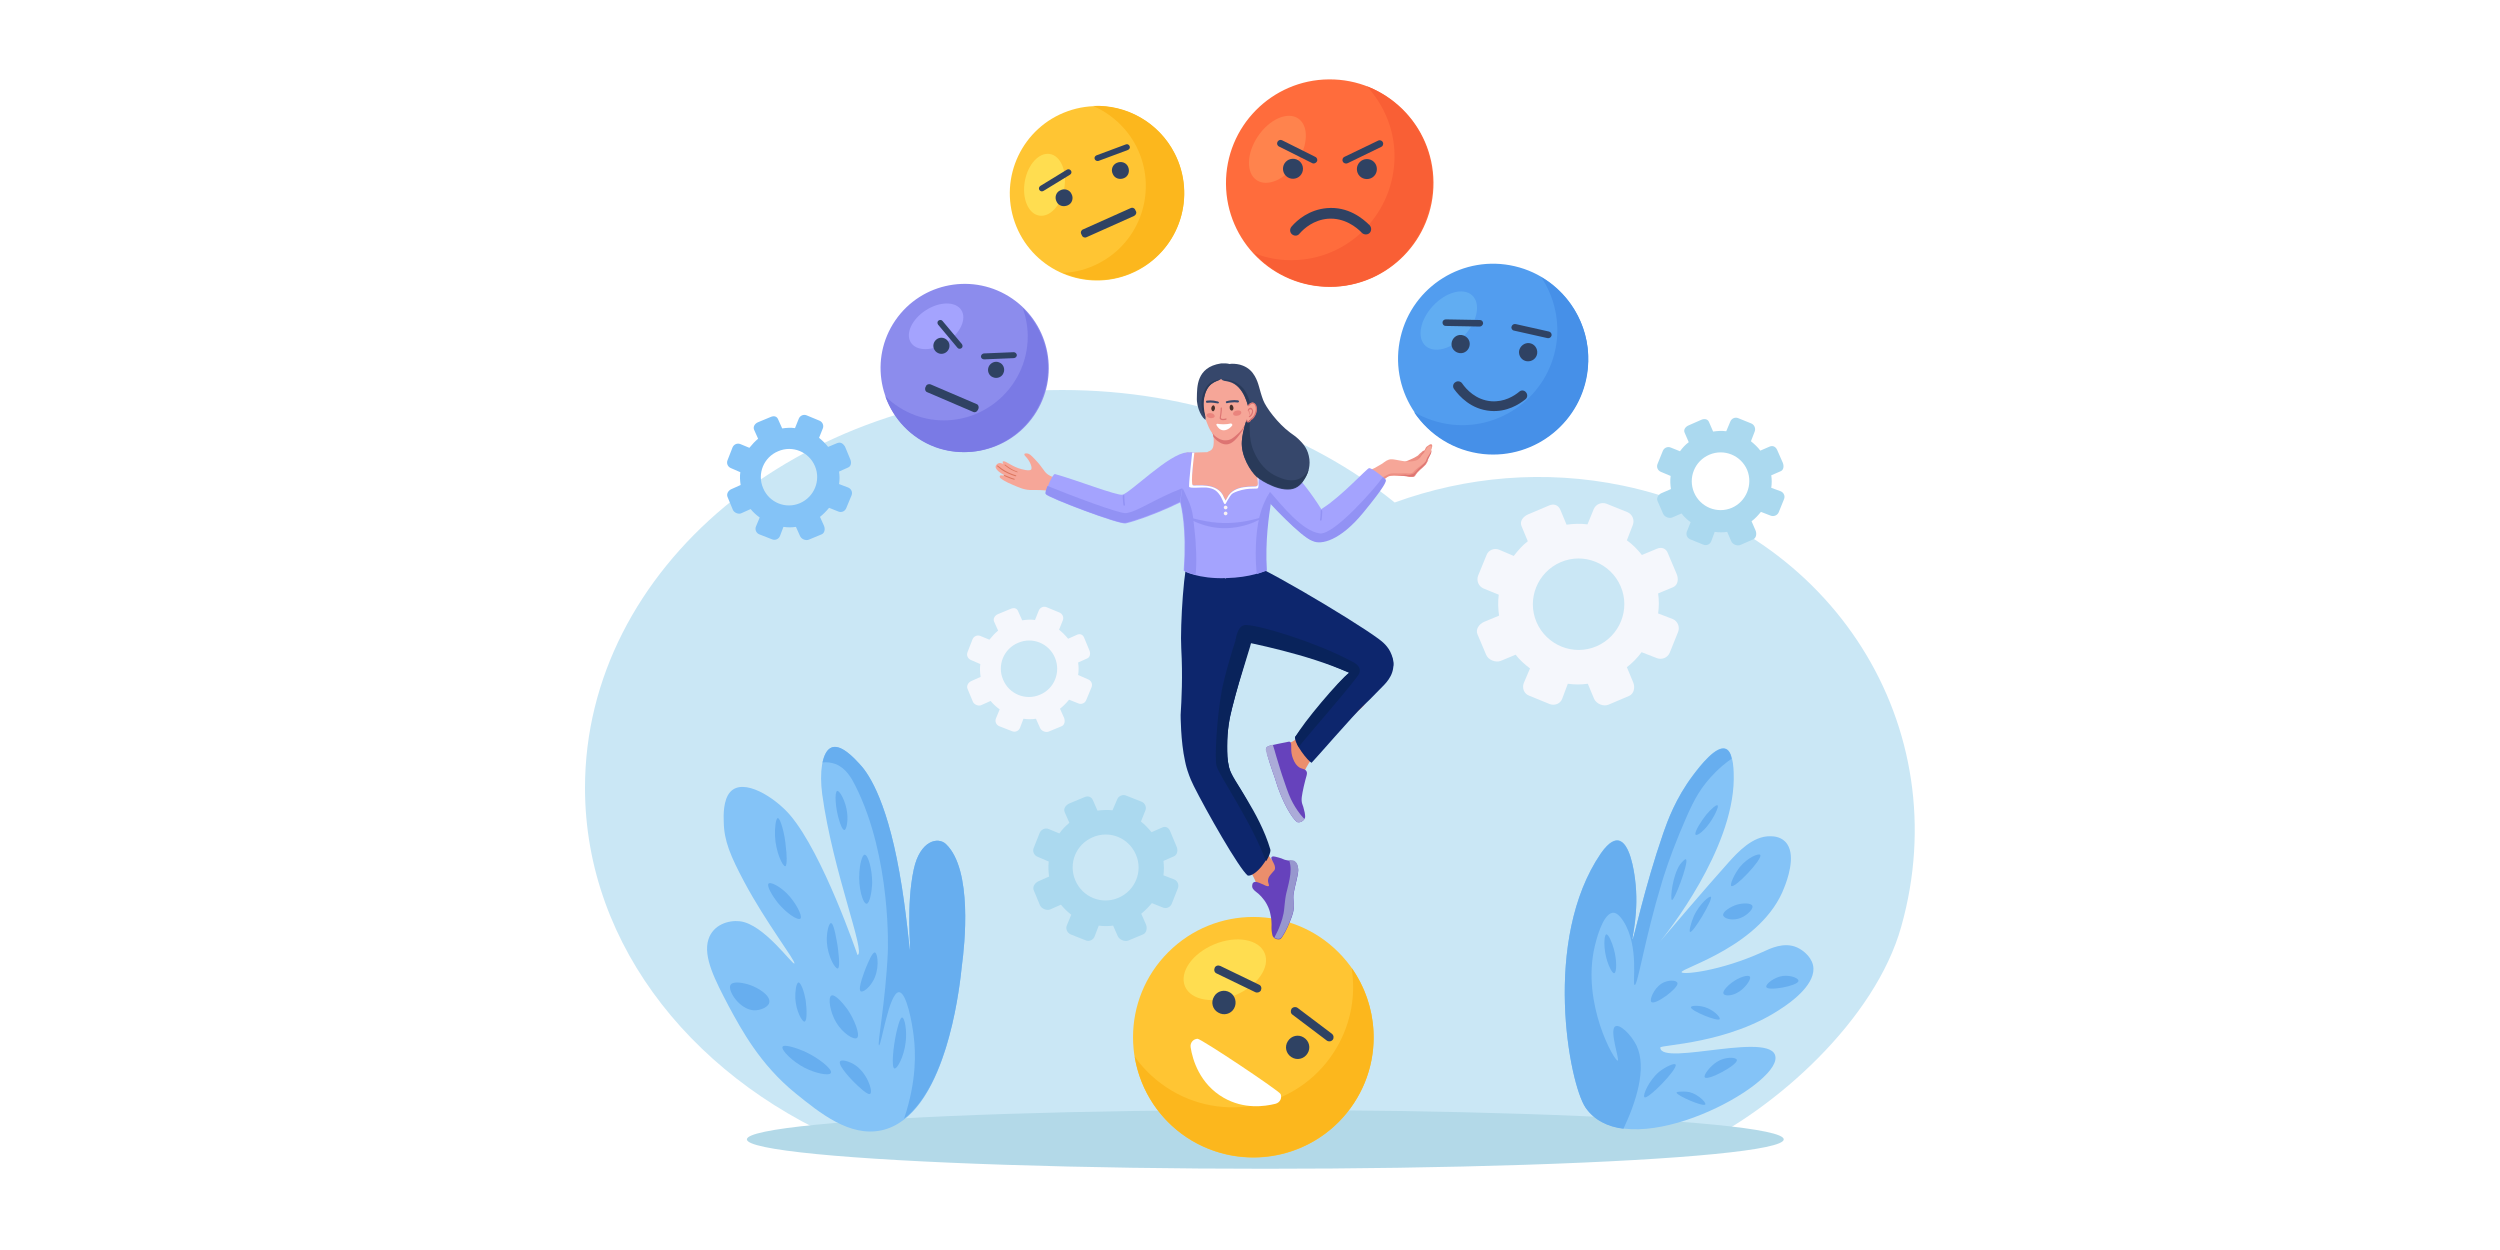 <?xml version="1.0" encoding="utf-8"?>
<!-- Generator: Adobe Illustrator 27.1.0, SVG Export Plug-In . SVG Version: 6.00 Build 0)  -->
<svg version="1.1" id="Ñëîé_1" xmlns="http://www.w3.org/2000/svg" xmlns:xlink="http://www.w3.org/1999/xlink" x="0px" y="0px"
	 viewBox="0 0 800 400" style="enable-background:new 0 0 800 400;" xml:space="preserve">
<style type="text/css">
	.st0{fill:#FFFFFF;}
	.st1{fill:#CAE7F5;}
	.st2{fill:#B3D9E8;}
	.st3{fill:#FFC533;}
	.st4{fill:#FCB71D;}
	.st5{fill:#FFDD50;}
	.st6{fill:#2F4263;}
	.st7{fill:#529DEF;}
	.st8{fill:#4690E8;}
	.st9{fill:#61ADF2;}
	.st10{fill:#FF6C3C;}
	.st11{fill:#F95F35;}
	.st12{fill:#FF834D;}
	.st13{fill:#8C8CED;}
	.st14{fill:#7A7AE5;}
	.st15{fill:#A4A3FE;}
	.st16{fill:#F5F7FC;}
	.st17{fill:#ABD9EF;}
	.st18{fill:#84C3F7;}
	.st19{fill:#A9D9ED;}
	.st20{fill:#67AEEF;}
	.st21{fill:#F6A698;}
	.st22{fill:#DB765E;}
	.st23{fill:#9292F4;}
	.st24{fill:#EB8E6C;}
	.st25{fill:#0D266D;}
	.st26{fill:#6642BC;}
	.st27{fill:#9797CE;}
	.st28{fill:#09235B;}
	.st29{fill:#ABABD8;}
	.st30{fill:#ED8F83;}
	.st31{fill:#DD7472;}
	.st32{fill:#6197D1;}
	.st33{fill:#364353;}
	.st34{fill:#36476B;}
	.st35{fill:#293A59;}
	.st36{fill:#C36252;}
	.st37{fill:#E5837C;}
	.st38{fill:#F9F2F2;}
	.st39{fill:#49302A;}
	.st40{fill:#EA847D;}
</style>
<rect class="st0" width="800" height="400"/>
<g>
	<path class="st1" d="M519.3,155.4c-25-5.2-50.2-2.9-73,5.4c-27.5-22.3-65-36-106.4-36c-84.3,0-152.7,57-152.7,127.3
		c0,51.1,36.1,95.1,88.1,115.4h129.1c1-0.4,2-0.8,2.9-1.2c0.5,0.4,1.1,0.8,1.7,1.2l132.8-0.2c26.3-12.2,58.3-41,66.6-70.8
		C626.4,232.6,586.5,169.4,519.3,155.4z"/>
	<ellipse class="st2" cx="404.9" cy="364.6" rx="165.9" ry="9.4"/>
	<g>
		
			<ellipse transform="matrix(0.707 -0.707 0.707 0.707 -117.166 380.847)" class="st3" cx="401.1" cy="331.9" rx="38.5" ry="38.5"/>
		<path class="st4" d="M434.3,351.3c7.9-13.4,6.6-29.7-1.8-41.6c1.4,8.5-0.1,17.6-4.8,25.6c-10.7,18.3-34.3,24.5-52.6,13.8
			c-4.9-2.9-8.9-6.6-12-11c1.8,10.9,8.2,21,18.5,27C400.1,375.8,423.6,369.6,434.3,351.3z"/>
		
			<ellipse transform="matrix(0.924 -0.384 0.384 0.924 -89.091 173.881)" class="st5" cx="391.6" cy="310.4" rx="13.8" ry="8.8"/>
		<g>
			<g>
				<path class="st0" d="M409.8,350.1L409.8,350.1c0.5,1.3-0.2,2.7-1.6,3.1c-3.6,0.9-10.1,1.8-16.6-1.9c-7.7-4.4-10-12.2-10.6-16.2
					c-0.2-1.4,0.8-2.6,2.2-2.7l0,0C384.4,332.4,409.4,349.1,409.8,350.1z"/>
			</g>
			<path class="st6" d="M394.9,322.7c-1,1.8-3.3,2.4-5.1,1.3c-1.8-1-2.4-3.3-1.3-5.1c1-1.8,3.3-2.4,5.1-1.3
				C395.3,318.6,395.9,320.9,394.9,322.7z"/>
			<g>
				<path class="st6" d="M401.7,317.5l-12.4-6c-0.7-0.3-0.9-1.1-0.6-1.8l0,0c0.3-0.7,1.1-0.9,1.8-0.6l12.4,6
					c0.7,0.3,0.9,1.1,0.6,1.8l0,0C403.2,317.5,402.4,317.8,401.7,317.5z"/>
			</g>
			<path class="st6" d="M412.1,333.2c-1.1,1.7-0.6,4,1.2,5.1c1.7,1.1,4,0.6,5.1-1.2c1.1-1.7,0.6-4-1.2-5.1
				C415.5,330.9,413.2,331.4,412.1,333.2z"/>
			<g>
				<path class="st6" d="M413.6,324.7l11,8.3c0.6,0.4,1.4,0.3,1.9-0.3l0,0c0.4-0.6,0.3-1.4-0.3-1.9l-11-8.3
					c-0.6-0.4-1.4-0.3-1.9,0.3l0,0C412.9,323.5,413,324.3,413.6,324.7z"/>
			</g>
		</g>
	</g>
	<g>
		
			<ellipse transform="matrix(0.228 -0.974 0.974 0.228 256.84 553.96)" class="st7" cx="477.8" cy="115" rx="30.4" ry="30.4"/>
		<path class="st8" d="M508.1,118.1c1.3-12.3-5-23.6-14.9-29.4c3.8,5.7,5.7,12.7,5,20c-1.7,16.7-16.7,28.9-33.4,27.2
			c-4.5-0.5-8.6-1.9-12.3-4c4.9,7.3,12.8,12.4,22.2,13.4C491.4,147,506.4,134.8,508.1,118.1z"/>
		
			<ellipse transform="matrix(0.681 -0.732 0.732 0.681 72.587 372.141)" class="st9" cx="463.8" cy="102.7" rx="11" ry="6.9"/>
		<g>
			<path class="st6" d="M470.3,110.4c-0.2,1.6-1.6,2.8-3.2,2.6c-1.6-0.2-2.8-1.6-2.6-3.2c0.2-1.6,1.6-2.8,3.2-2.6
				C469.3,107.4,470.5,108.8,470.3,110.4z"/>
			<g>
				<path class="st6" d="M473.5,104.5l-10.9-0.2c-0.6,0-1-0.5-1-1.1l0,0c0-0.6,0.5-1,1.1-1l10.9,0.2c0.6,0,1,0.5,1,1.1l0,0
					C474.5,104,474.1,104.5,473.5,104.5z"/>
			</g>
			<path class="st6" d="M486.1,112.3c-0.2,1.6,0.9,3.1,2.5,3.3c1.6,0.2,3.1-0.9,3.3-2.5c0.2-1.6-0.9-3.1-2.5-3.3
				C487.9,109.6,486.4,110.7,486.1,112.3z"/>
			<g>
				<path class="st6" d="M484.5,105.8l10.7,2.4c0.6,0.1,1.1-0.2,1.3-0.8l0,0c0.1-0.6-0.2-1.1-0.8-1.3l-10.7-2.4
					c-0.6-0.1-1.1,0.2-1.3,0.8l0,0C483.5,105.1,483.9,105.7,484.5,105.8z"/>
			</g>
		</g>
		<g>
			<path class="st6" d="M488.2,125.4L488.2,125.4c0.7,0.7,0.7,1.8-0.1,2.4c-2,1.6-5.9,4.1-11.1,3.7c-6.3-0.5-10-4.7-11.7-7
				c-0.6-0.8-0.3-1.9,0.6-2.3l0,0c0.7-0.4,1.6-0.1,2,0.5c1.3,1.9,4.4,5.3,9.3,5.7c4.2,0.3,7.3-1.7,8.9-3
				C486.7,124.8,487.6,124.8,488.2,125.4z"/>
		</g>
	</g>
	<g>
		
			<ellipse transform="matrix(1 -8.144809e-03 8.144809e-03 1 -0.464 3.468)" class="st10" cx="425.5" cy="58.6" rx="33.2" ry="33.2"/>
		<path class="st11" d="M458.4,56.6c-0.7-13.5-9.4-24.4-21-29c5,5.5,8.3,12.5,8.8,20.5c1,18.4-13,34.1-31.1,35.1
			c-4.9,0.3-9.5-0.5-13.8-2.2c6.4,7,15.8,11.2,26,10.7C445.5,90.7,459.4,75,458.4,56.6z"/>
		
			<ellipse transform="matrix(0.559 -0.829 0.829 0.559 140.569 360.04)" class="st12" cx="408.9" cy="47.8" rx="11.9" ry="7.5"/>
		<g>
			<path class="st6" d="M413.6,75.1L413.6,75.1c-0.9-0.6-1-1.8-0.3-2.6c1.8-2.1,5.6-5.4,11.3-5.9c6.8-0.6,11.5,3.3,13.7,5.5
				c0.7,0.8,0.6,2-0.2,2.6l0,0c-0.7,0.5-1.7,0.4-2.3-0.2c-1.7-1.8-5.6-4.9-10.9-4.5c-4.5,0.4-7.5,3-9,4.7
				C415.3,75.5,414.4,75.6,413.6,75.1z"/>
		</g>
		
			<ellipse transform="matrix(1 -1.572881e-02 1.572881e-02 1 -0.798 6.514)" class="st6" cx="413.7" cy="54" rx="3.2" ry="3.2"/>
		<path class="st6" d="M434.2,54.1c0,1.8,1.4,3.2,3.2,3.2c1.8,0,3.2-1.4,3.2-3.2c0-1.8-1.4-3.2-3.2-3.2
			C435.6,50.9,434.2,52.4,434.2,54.1z"/>
		<g>
			<path class="st6" d="M419.9,52.2l-10.6-5.3c-0.6-0.3-0.8-1-0.5-1.5l0,0c0.3-0.6,1-0.8,1.5-0.5l10.6,5.3c0.6,0.3,0.8,1,0.5,1.5
				l0,0C421.1,52.2,420.4,52.5,419.9,52.2z"/>
		</g>
		<g>
			<path class="st6" d="M429.7,51.7L429.7,51.7c-0.3-0.6,0-1.3,0.5-1.5L441,45c0.6-0.3,1.3,0,1.5,0.5l0,0c0.3,0.6,0,1.3-0.5,1.5
				l-10.7,5.2C430.7,52.5,430,52.3,429.7,51.7z"/>
		</g>
	</g>
	<g>
		
			<ellipse transform="matrix(0.566 -0.825 0.825 0.566 36.76 305.617)" class="st13" cx="308.6" cy="117.9" rx="26.9" ry="26.9"/>
		<path class="st14" d="M333.7,126.9c3.8-10.3,0.8-21.1-6.4-28.3c2,5.7,2.2,11.9,0,18.1c-5.1,14-20.5,21.3-34.4,16.2
			c-3.7-1.4-6.9-3.4-9.6-6.1c2.6,7.3,8.2,13.4,16,16.3C313.2,148.1,328.6,140.9,333.7,126.9z"/>
		
			<ellipse transform="matrix(0.84 -0.542 0.542 0.84 -8.838 179.076)" class="st15" cx="299.7" cy="104.5" rx="9.6" ry="6.1"/>
		<path class="st6" d="M311.4,131.8l-14.7-6.3c-0.6-0.2-0.8-0.9-0.6-1.5l0.2-0.4c0.2-0.6,0.9-0.8,1.5-0.6l14.7,6.3
			c0.6,0.2,0.8,0.9,0.6,1.5l-0.2,0.4C312.6,131.8,312,132.1,311.4,131.8z"/>
		<g>
			<path class="st6" d="M303.6,111.7c-0.6,1.3-2.1,1.9-3.4,1.3s-1.9-2.1-1.3-3.4c0.6-1.3,2.1-1.9,3.4-1.3
				C303.6,108.9,304.2,110.4,303.6,111.7z"/>
			<path class="st6" d="M316.4,117.3c-0.6,1.3,0,2.9,1.3,3.4c1.3,0.6,2.9,0,3.4-1.3c0.6-1.3,0-2.9-1.3-3.4
				C318.6,115.4,317,116,316.4,117.3z"/>
			<g>
				<path class="st6" d="M306.4,111.3l-6.2-7.4c-0.3-0.4-0.3-1,0.1-1.3l0,0c0.4-0.3,1-0.3,1.3,0.1l6.2,7.4c0.3,0.4,0.3,1-0.1,1.3
					l0,0C307.3,111.7,306.7,111.7,306.4,111.3z"/>
			</g>
			<g>
				<path class="st6" d="M313.9,114.1L313.9,114.1c0-0.5,0.4-0.9,0.9-1l9.6-0.4c0.5,0,0.9,0.4,1,0.9l0,0c0,0.5-0.4,0.9-0.9,1
					l-9.6,0.4C314.4,115,313.9,114.6,313.9,114.1z"/>
			</g>
		</g>
	</g>
	<g>
		
			<ellipse transform="matrix(0.942 -0.335 0.335 0.942 -0.402 121.262)" class="st3" cx="351.1" cy="61.8" rx="27.9" ry="27.9"/>
		<path class="st4" d="M375.9,49.1c-5.1-10-15.5-15.7-26.1-15.2c5.7,2.5,10.7,6.9,13.8,12.9c7,13.7,1.6,30.5-12.1,37.5
			c-3.7,1.9-7.5,2.9-11.4,3c7.4,3.2,16,3.2,23.7-0.8C377.5,79.6,382.9,62.8,375.9,49.1z"/>
		<ellipse transform="matrix(0.175 -0.985 0.985 0.175 217.351 377.945)" class="st5" cx="334.2" cy="59.3" rx="10" ry="6.4"/>
		<g>
			<path class="st6" d="M342.9,62.1c0.7,1.3,0.2,3-1.2,3.6s-3,0.2-3.6-1.2c-0.7-1.3-0.2-3,1.2-3.6C340.6,60.2,342.3,60.7,342.9,62.1
				z"/>
			<g>
				<path class="st6" d="M342.4,55.9l-8.5,5.2c-0.5,0.3-1,0.1-1.3-0.3l0,0c-0.3-0.5-0.1-1,0.3-1.3l8.5-5.2c0.5-0.3,1-0.1,1.3,0.3
					l0,0C343,55,342.9,55.6,342.4,55.9z"/>
			</g>
			<path class="st6" d="M356.1,55.7c0.6,1.4,2.2,1.9,3.6,1.3c1.4-0.6,1.9-2.2,1.3-3.6c-0.6-1.4-2.2-1.9-3.6-1.3
				C356,52.7,355.4,54.3,356.1,55.7z"/>
			<g>
				<path class="st6" d="M351.5,51.5l9.4-3.5c0.5-0.2,0.8-0.7,0.6-1.2l0,0c-0.2-0.5-0.7-0.8-1.2-0.6l-9.4,3.5
					c-0.5,0.2-0.8,0.7-0.6,1.2l0,0C350.5,51.4,351,51.6,351.5,51.5z"/>
			</g>
		</g>
		<path class="st6" d="M362.9,69.1l-15.2,6.8c-0.6,0.3-1.3,0-1.5-0.6l-0.2-0.4c-0.3-0.6,0-1.3,0.6-1.5l15.2-6.8
			c0.6-0.3,1.3,0,1.5,0.6l0.2,0.4C363.8,68.1,363.5,68.8,362.9,69.1z"/>
	</g>
	<path class="st16" d="M530.2,175.6l-4.8,2c-1.3-1.7-3-3.4-4.8-4.7l1.9-4.9c0.6-1.6-0.1-3.4-1.7-4.1l-6.7-2.7
		c-1.6-0.6-3.4,0.1-4.1,1.7l-2,4.9c-2.2-0.3-4.6-0.2-6.7,0.1l-2-4.8c-0.7-1.6-2.2-2-3.7-1.3l-6.6,2.8c-1.6,0.7-2.8,2.2-2.1,3.8
		l2,4.8c-1.7,1.3-3.1,2.9-4.5,4.7l-4.7-2c-1.6-0.6-3.4,0.1-4,1.7l-2.7,6.6c-0.6,1.6,0.1,3.4,1.7,4.1l4.9,2c-0.3,2.2-0.2,4.6,0.1,6.7
		l-4.8,2c-1.6,0.7-2.8,2.4-2.1,4l2.8,6.6c0.7,1.6,3,2.5,4.6,1.9l4.8-2c1.3,1.7,2.9,3.1,4.6,4.4l-2,4.7c-0.6,1.6,0.1,3.4,1.7,4
		l6.6,2.7c1.6,0.6,3.4-0.1,4-1.7l1.8-4.8c2.2,0.3,4.3,0.3,6.4,0l2,4.8c0.7,1.6,3,2.6,4.6,1.9l6.6-2.8c1.6-0.7,2-2.8,1.3-4.4l-2-4.8
		c1.7-1.3,3.4-3,4.7-4.8l4.9,1.9c1.6,0.6,3.4-0.1,4.1-1.7l2.7-6.7c0.6-1.6-0.1-3.4-1.7-4.1l-4.7-1.8c0.3-2.2,0.3-4.3,0-6.4l4.8-2
		c1.6-0.7,1.8-2.7,1.1-4.3l-2.8-6.6C533.2,175.6,531.8,174.9,530.2,175.6z M510.9,206.8c-7.4,3.2-16-0.3-19.2-7.7
		c-3.2-7.4,0.3-16,7.7-19.2c7.4-3.2,16,0.3,19.2,7.7C521.8,195,518.3,203.6,510.9,206.8z"/>
	<path class="st17" d="M371.9,264.8l-3.4,1.5c-1-1.2-2.2-2.5-3.4-3.4l1.4-3.5c0.5-1.1-0.1-2.5-1.3-2.9l-4.8-1.9
		c-1.1-0.5-2.5,0.1-2.9,1.2l-1.5,3.5c-1.6-0.2-3.3-0.1-4.8,0.1l-1.5-3.4c-0.5-1.1-1.6-1.4-2.7-0.9l-4.8,2c-1.1,0.5-2,1.6-1.5,2.8
		l1.5,3.4c-1.2,1-2.3,2.1-3.2,3.4l-3.4-1.4c-1.1-0.5-2.4,0.1-2.9,1.2l-1.9,4.8c-0.5,1.1,0.1,2.5,1.3,2.9l3.5,1.5
		c-0.2,1.6-0.1,3.3,0.1,4.8l-3.4,1.5c-1.1,0.5-2,1.8-1.5,2.9l2,4.8c0.5,1.1,2.2,1.8,3.3,1.3l3.4-1.5c1,1.2,2.1,2.3,3.3,3.2l-1.4,3.4
		c-0.5,1.1,0.1,2.4,1.2,2.9l4.8,1.9c1.1,0.5,2.5-0.1,2.9-1.3l1.3-3.4c1.6,0.2,3.1,0.2,4.6,0l1.5,3.4c0.5,1.1,2.2,1.8,3.3,1.4l4.8-2
		c1.1-0.5,1.4-2,0.9-3.2l-1.5-3.4c1.2-1,2.4-2.2,3.4-3.4l3.5,1.4c1.1,0.5,2.5-0.1,2.9-1.3l1.9-4.8c0.5-1.1-0.1-2.5-1.2-2.9l-3.4-1.3
		c0.2-1.6,0.2-3.1,0-4.6l3.4-1.5c1.1-0.5,1.3-2,0.8-3.1l-2-4.8C374,264.8,373,264.3,371.9,264.8z M357.9,287.3
		c-5.4,2.3-11.5-0.2-13.8-5.6c-2.3-5.4,0.2-11.5,5.6-13.8c5.4-2.3,11.5,0.2,13.8,5.6C365.8,278.8,363.3,285,357.9,287.3z"/>
	<path class="st17" d="M566.3,142.9l-3,1.3c-0.8-1.1-1.9-2.1-3-3l1.2-3.1c0.4-1-0.1-2.2-1.1-2.6l-4.2-1.7c-1-0.4-2.1,0.1-2.5,1.1
		l-1.3,3.1c-1.4-0.2-2.9-0.1-4.2,0.1l-1.3-3c-0.4-1-1.4-1.2-2.4-0.8l-4.1,1.8c-1,0.4-1.8,1.4-1.3,2.4l1.3,3c-1.1,0.8-2,1.8-2.8,2.9
		l-3-1.2c-1-0.4-2.1,0.1-2.5,1.1l-1.7,4.2c-0.4,1,0.1,2.1,1.1,2.5l3.1,1.3c-0.2,1.4-0.1,2.9,0.1,4.2l-3,1.3c-1,0.4-1.7,1.5-1.3,2.5
		l1.8,4.1c0.4,1,1.9,1.6,2.9,1.2l3-1.3c0.8,1.1,1.8,2,2.9,2.8l-1.2,3c-0.4,1,0.1,2.1,1.1,2.5l4.2,1.7c1,0.4,2.1-0.1,2.5-1.1l1.1-3
		c1.4,0.2,2.7,0.2,4,0l1.3,3c0.4,1,1.9,1.6,2.9,1.2l4.1-1.8c1-0.4,1.2-1.8,0.8-2.8l-1.3-3c1.1-0.8,2.1-1.9,3-3l3.1,1.2
		c1,0.4,2.2-0.1,2.6-1.1l1.7-4.2c0.4-1-0.1-2.1-1.1-2.5l-3-1.1c0.2-1.4,0.2-2.7,0-4l3-1.3c1-0.4,1.1-1.7,0.7-2.7l-1.8-4.1
		C568.2,142.9,567.3,142.5,566.3,142.9z M554.2,162.5c-4.7,2-10.1-0.2-12.1-4.9c-2-4.7,0.2-10.1,4.9-12.1c4.7-2,10.1,0.2,12.1,4.9
		C561,155.1,558.8,160.5,554.2,162.5z"/>
	<path class="st16" d="M344.7,203.1l-2.9,1.3c-0.8-1-1.9-2.1-2.9-2.9l1.2-3c0.4-1-0.1-2.1-1.1-2.5l-4.1-1.7c-1-0.4-2.1,0.1-2.5,1.1
		l-1.2,3c-1.3-0.2-2.8-0.1-4.1,0.1l-1.3-2.9c-0.4-1-1.3-1.2-2.3-0.8l-4.1,1.7c-1,0.4-1.7,1.4-1.3,2.4l1.3,2.9
		c-1,0.8-1.9,1.8-2.8,2.9l-2.9-1.2c-1-0.4-2.1,0.1-2.5,1.1l-1.6,4.1c-0.4,1,0.1,2.1,1.1,2.5l3,1.3c-0.2,1.3-0.1,2.8,0.1,4.1
		l-2.9,1.3c-1,0.4-1.7,1.5-1.3,2.5l1.7,4.1c0.4,1,1.9,1.6,2.8,1.1l2.9-1.3c0.8,1,1.8,1.9,2.9,2.7l-1.2,2.9c-0.4,1,0.1,2.1,1.1,2.5
		l4.1,1.6c1,0.4,2.1-0.1,2.5-1.1l1.1-2.9c1.3,0.2,2.7,0.2,4,0l1.3,2.9c0.4,1,1.8,1.6,2.8,1.2l4.1-1.7c1-0.4,1.2-1.7,0.8-2.7
		l-1.3-2.9c1-0.8,2.1-1.9,2.9-2.9l3,1.2c1,0.4,2.1-0.1,2.5-1.1l1.7-4.1c0.4-1-0.1-2.1-1.1-2.5L345,216c0.2-1.3,0.2-2.6,0-4l2.9-1.3
		c1-0.4,1.1-1.7,0.7-2.6l-1.7-4.1C346.5,203.1,345.7,202.7,344.7,203.1z M332.8,222.3c-4.6,2-9.9-0.2-11.8-4.8
		c-2-4.6,0.2-9.9,4.8-11.8c4.6-2,9.9,0.2,11.8,4.8C339.5,215.1,337.4,220.4,332.8,222.3z"/>
	<path class="st18" d="M267.9,141.8L265,143c-0.8-1-1.9-2.1-2.9-2.9l1.2-3c0.4-1-0.1-2.1-1.1-2.5l-4.1-1.7c-1-0.4-2.1,0.1-2.5,1.1
		l-1.2,3c-1.3-0.2-2.8-0.1-4.1,0.1l-1.3-2.9c-0.4-1-1.3-1.2-2.3-0.8l-4.1,1.7c-1,0.4-1.7,1.4-1.3,2.4l1.3,2.9
		c-1,0.8-1.9,1.8-2.8,2.9l-2.9-1.2c-1-0.4-2.1,0.1-2.5,1.1l-1.6,4.1c-0.4,1,0.1,2.1,1.1,2.5l3,1.3c-0.2,1.3-0.1,2.8,0.1,4.1
		l-2.9,1.3c-1,0.4-1.7,1.5-1.3,2.5l1.7,4.1c0.4,1,1.9,1.6,2.8,1.1l2.9-1.3c0.8,1,1.8,1.9,2.9,2.7l-1.2,2.9c-0.4,1,0.1,2.1,1.1,2.5
		l4.1,1.6c1,0.4,2.1-0.1,2.5-1.1l1.1-2.9c1.3,0.2,2.7,0.2,4,0l1.3,2.9c0.4,1,1.8,1.6,2.8,1.2l4.1-1.7c1-0.4,1.2-1.7,0.8-2.7
		l-1.3-2.9c1-0.8,2.1-1.9,2.9-2.9l3,1.2c1,0.4,2.1-0.1,2.5-1.1l1.7-4.1c0.4-1-0.1-2.1-1.1-2.5l-2.9-1.1c0.2-1.3,0.2-2.6,0-4l2.9-1.3
		c1-0.4,1.1-1.7,0.7-2.6l-1.7-4.1C269.7,141.8,268.9,141.4,267.9,141.8z M256,161c-4.6,2-9.9-0.2-11.8-4.8c-2-4.6,0.2-9.9,4.8-11.8
		c4.6-2,9.9,0.2,11.8,4.8C262.7,153.7,260.6,159,256,161z"/>
	<g>
		<path class="st19" d="M531.3,301.2c-0.1,0.2-0.2,0.2-0.2,0.2C531.1,301.5,531.1,301.4,531.3,301.2z"/>
		<path class="st18" d="M575.1,303.2c-4.2-1.9-8.6,0.3-11.2,1.5c-13.5,6.1-25.6,7.3-25.8,6.4c-0.3-1.3,25.9-8.4,32.9-27.2
			c0.8-2,3.7-9.7,0.9-13.8c-1.6-2.4-4.4-2.5-5.3-2.5c-5.7-0.2-10.6,5.2-13.4,8.3c-7.8,8.7-20.2,23.3-21.9,25.3
			c-0.1,0.2-0.2,0.2-0.2,0.2c0,0,0.1-0.1,0.2-0.2c2.3-2.8,23.2-29.2,23.5-51.8c0-2.1,0.1-8.6-2.5-9.8c-3.1-1.3-8.4,5.6-10.5,8.4
			c-5.6,7.4-8.2,14.7-9.5,18.4c-6.2,17.9-9.5,34.2-9.9,34.1c-0.3,0,2.2-8.8,0.8-19.3c-0.3-2.4-1.6-11.8-5.4-12.3
			c-0.9-0.1-2.7,0.1-5.5,4.1c-18.9,27.6-10.2,73.7-4.9,81.4c12.9,18.7,58.8-5,60.7-15.2c1.8-10.3-36.8,2.4-36.8-4
			c0-0.9,22-1.1,38.9-12.6c2.3-1.5,10.3-7,10.1-12.7C580.2,306.7,577.3,304.2,575.1,303.2z"/>
		<path class="st19" d="M531.3,301.2c-0.1,0.2-0.2,0.2-0.2,0.2C531.1,301.5,531.1,301.4,531.3,301.2z"/>
		<path class="st20" d="M552.3,239.7c-3.1-1.3-8.4,5.6-10.5,8.4c-5.6,7.4-8.2,14.7-9.5,18.4c-6.2,17.9-9.5,34.2-9.9,34.1
			c-0.3,0,2.2-8.8,0.8-19.3c-0.3-2.4-1.6-11.8-5.4-12.3c-0.9-0.1-2.7,0.1-5.5,4.1c-18.9,27.6-10.2,73.7-4.9,81.4
			c2.8,4,7.1,6.1,12.1,6.7c4-8.4,7.6-19.4,4.2-26.6c-1.7-3.5-5.5-7.2-6.9-6.1c-1.8,1.4,1.5,10.6,0.9,10.9
			c-0.9,0.5-11.7-18.2-7.4-36.5c0.3-1.3,2.4-10.3,5.7-10.8c0.7-0.1,1.8,0.1,3.5,2.7c5.2,8.2,2.7,20.3,3.6,20.4
			c1,0.1,3.2-14.7,8.6-32.5c0.7-2.4,2.6-8.4,5.7-15.9c3.2-7.6,5-11.9,8.5-16.3c1.7-2.1,4.3-5,8.2-7.7
			C553.9,241.4,553.3,240.1,552.3,239.7z"/>
		<path class="st20" d="M546,260.7c-1.6,2-3.6,5.2-3.5,6.2c0.1,0.8,1.7-0.2,3-1.6c2.2-2.3,4.4-6.5,4.2-7.4
			C549.6,257,547.5,258.9,546,260.7z"/>
		<path class="st20" d="M537.7,276.5c-2.5,3.5-3.3,11.2-2.7,11.5c0.8,0.3,5.2-11.4,4.6-12.9C539.4,274.5,538.3,275.8,537.7,276.5z"
			/>
		<path class="st20" d="M556.7,277.5c-1.7,2.2-3.2,5.5-2.7,6c1,1,10-8.5,9.3-9.9C563,272.9,559.3,274.3,556.7,277.5z"/>
		<path class="st20" d="M555.8,289.5c-2,0.6-4.5,2.2-4.4,3.3c0.1,1.1,2.6,1.8,4.8,1.2c2.4-0.6,4.8-2.9,4.6-4
			C560.6,288.9,557.8,288.9,555.8,289.5z"/>
		<path class="st20" d="M547.5,287c-0.4-0.5-3.6,2.2-5.4,6c-0.9,2-1.7,5-1.3,5.2C541.7,298.8,548.2,287.8,547.5,287z"/>
		<path class="st20" d="M514,299c-0.8,0.3-0.9,4.8,0.3,8.5c0.5,1.7,1.7,4.2,2.3,3.9c0.8-0.3,0.8-4.4-0.2-7.8
			C515.9,301.7,514.7,298.8,514,299z"/>
		<path class="st20" d="M531.6,314.8c-2.4,1.6-3.8,5.1-3.2,5.8c1,1.3,8.7-4.3,8.4-6C536.6,313.6,533.8,313.4,531.6,314.8z"/>
		<path class="st20" d="M545.6,322.3c-1.9-0.6-4.4-0.6-4.5,0c-0.3,1.1,8.8,4.8,9.2,3.8C550.6,325.5,548.4,323.2,545.6,322.3z"/>
		<path class="st20" d="M554.1,314.5c-1,0.7-2.9,2.5-2.6,3.4c0.2,0.9,2.5,0.8,4.2-0.1c2.5-1.2,4.7-4.3,4.3-5.2
			C559.6,311.7,556.4,312.7,554.1,314.5z"/>
		<path class="st20" d="M570.5,312.3c-2.8,0.4-5.5,2.6-5.3,3.5c0.3,1.5,10.2-0.3,10.3-1.9C575.6,313,573,312,570.5,312.3z"/>
		<path class="st20" d="M530.9,343c-3.3,2.8-5.3,7.5-4.7,8.1c1,1,10.7-9,10-10.4C536,340,533,341.3,530.9,343z"/>
		<path class="st20" d="M540.7,349.5c-0.9-0.2-1.9-0.2-1.9-0.2c-0.8,0-2.2,0-2.3,0.3c-0.2,0.9,8.8,4.8,9.2,3.8
			C546,352.7,543.2,350.1,540.7,349.5z"/>
		<path class="st20" d="M549.4,339.8c-2.2,1.4-4.3,4.2-3.9,4.9c0.7,1.4,10.6-3.9,10.3-5.5C555.7,338.3,552.2,338,549.4,339.8z"/>
	</g>
	<g>
		<path class="st18" d="M302.7,270.1c-2.5-2.4-8.3-1.2-10.3,8.1c-2.5,11.5-0.9,25.8-1.2,25.8c-0.2,0-1.1-12.2-3.4-24.9
			c-4.4-24.7-10.6-32.4-12.8-34.7c-1.4-1.5-6.2-6.9-9.3-5c-2.7,1.6-3.5,7.8-2.6,14.7c3.4,24.9,14.1,51,11.3,51.5
			c0,0-11-32.4-21.6-44.8c-4.9-5.7-14.9-12-19.1-7.4c-2.3,2.5-2.2,7.6-2.1,9.7c0.1,6,2.2,10.9,6.5,19c6.9,13,16.6,25.5,16.1,26.2
			c-0.5,0.7-9.8-12.7-17.5-13.5c-3.6-0.4-8.5,1.1-10,5.8c-1.8,5.6,2.2,13.2,6.5,21.4c4.1,7.6,10.1,18.7,21.3,27.8
			c7.9,6.4,17.4,14.1,27.6,11.9c20.5-4.5,24.9-45.3,25.7-52.5C308.7,302.4,311.3,278.3,302.7,270.1z"/>
		<path class="st20" d="M302.7,270.1c-2.5-2.4-8.3-1.2-10.3,8.1c-2.5,11.5-0.9,25.8-1.2,25.8c-0.2,0-1.1-12.2-3.4-24.9
			c-4.4-24.7-10.6-32.4-12.8-34.7c-1.4-1.5-6.2-6.9-9.3-5c-1.2,0.7-2,2.4-2.5,4.6c1.3-0.2,2.8,0,4.2,0.5c3.3,1.3,5.1,4.5,6.3,6.9
			c11.7,23.2,10.4,53.3,10.4,53.3c-0.7,15.9-3.5,29.6-2.8,29.8c0.7,0.2,3.2-17.1,6.4-17c2.4,0.1,4.2,9.8,4.7,14.2
			c0.6,5,1,14-3.1,26.3c14.4-11.1,17.9-42.8,18.5-49.1C308.7,302.4,311.3,278.3,302.7,270.1z"/>
		<path class="st20" d="M240,315.2c-1.7-0.6-5.6-1.5-6.3,0.1c-0.8,1.9,3,7.7,7.5,8c2.2,0.1,4.9-1.1,5-2.7
			C246.4,318.4,242.6,316.1,240,315.2z"/>
		<path class="st20" d="M255.5,314.4c-0.7,0.1-1.1,2.9-1,5.1c0.2,3.9,2.2,7.7,3,7.4c0.8-0.2,0.7-4.1,0.3-6.9
			C257.4,317.6,256.3,314.3,255.5,314.4z"/>
		<path class="st20" d="M257.3,336.4c-2.3-1-6.5-2.4-6.9-1.4c-0.4,1.1,3.2,4.7,7.1,6.7c3.5,1.8,8,2.7,8.4,1.6
			C266.4,342.1,261.8,338.4,257.3,336.4z"/>
		<path class="st20" d="M248.9,261.8c-0.7,0.1-1,3.4-0.9,5.7c0.2,5.1,2.5,9.9,3.3,9.7c0.7-0.2,0.4-4.6,0.2-5.8
			C251.2,266.9,249.7,261.7,248.9,261.8z"/>
		<path class="st20" d="M251.8,285.9c-2.2-2.2-5.3-3.9-5.9-3.1c-0.6,0.8,1.4,4.1,3,6.1c2.6,3.2,6.5,5.9,7.3,5
			C256.8,293,254.6,288.7,251.8,285.9z"/>
		<path class="st20" d="M265.9,295.4c-0.7,0-1.5,3.2-1.3,6.2c0.3,4.5,2.7,8.6,3.5,8.3c0.9-0.3,0.1-5.9-0.1-7.4
			C267.8,301.5,266.9,295.3,265.9,295.4z"/>
		<path class="st20" d="M266,318.6c-1.1,0.7-0.4,5.3,1.6,8.6c2,3.4,5.7,5.8,6.7,4.9c1-1-0.9-5.9-3.1-9.1
			C269.8,321.1,267.1,317.9,266,318.6z"/>
		<path class="st20" d="M273.3,340.6c-1.7-1-4.1-1.7-4.5-0.9c-0.7,1.4,4.3,6.4,4.5,6.6c1.3,1.3,4.5,4.4,5.2,3.7
			C279.4,349.1,277.4,343.1,273.3,340.6z"/>
		<path class="st20" d="M267.9,253.1c-0.9,0.3-0.6,5.4,0.6,9.3c0.3,1,1,3.2,1.7,3.2c0.7-0.1,1.2-2.9,0.9-5.4
			C270.7,256.5,268.7,252.9,267.9,253.1z"/>
		<path class="st20" d="M276.7,273.5c-0.9,0-1.6,3.5-1.7,5.6c-0.4,4.9,1.1,10.1,2.3,10.1c1,0,1.7-3.9,1.8-6.7
			C279.1,278.2,277.8,273.5,276.7,273.5z"/>
		<path class="st20" d="M280,304.8c-0.8-0.3-2.2,3.2-3,5.1c-0.2,0.6-2.6,6.4-1.6,7.3c0.7,0.5,2.7-1.1,3.8-3
			C281.5,310.6,281,305.2,280,304.8z"/>
		<path class="st20" d="M288.7,325.6c-0.7-0.1-1.5,3.2-1.9,5c-1,4.5-1.6,11-0.6,11.3c0.9,0.3,3.1-3.9,3.6-8.3
			C290.3,329.8,289.5,325.7,288.7,325.6z"/>
	</g>
	<g>
		<g>
			<path class="st21" d="M340.3,154.3c-0.7-1.7-3.5-0.8-5.7-3.1c-0.4-0.4-0.4-0.6-1.9-2.5c-0.1-0.1-0.6-0.8-1.5-1.7
				c-1.3-1.4-1.8-1.8-2.5-1.9c0,0-0.8-0.1-0.9,0.2c-0.1,0.3,0.3,0.7,0.6,1c1.1,1.2,2,3.2,1.6,3.9c-0.5,0.7-3,0-4.2-0.4
				c-2.7-1-4.3-2.6-4.9-2.1c-0.2,0.2,0.2,0.8,0.2,0.8s-1.4-0.9-2.3,0.3c-1.1,1.4,2.5,3.2,2.5,3.2c-0.3,0.5-1.4-0.4-1.4,0.6
				c0,0.5,1.9,1.6,4.3,2.6c1.5,0.6,3.2,1.5,5.4,1.6c0.5,0,0.8,0,1.4,0c5.4-0.1,7.7,1.2,8.9-0.1C340.5,156.1,340.6,155.1,340.3,154.3
				z"/>
			<path class="st15" d="M379.8,144.8c-5.5,0.2-18.1,12.9-20.6,13.5c-1.7,0.4-15-4.8-21.6-6.6c-0.8-0.2-3.3,5.9-2.9,6.5
				c0.8,1.1,23.4,9.7,25.5,9.3c6.6-1.5,23.4-8.6,23.7-11.1C384.3,152.2,383,144.7,379.8,144.8z"/>
			<g>
				<path class="st22" d="M325.6,151.1L325.6,151.1c0-0.1,0-0.2-0.1-0.2c-1.1-0.4-2.1-0.9-3-1.6c-0.3-0.2-0.6-0.4-0.8-0.6
					c-0.1-0.1-0.2,0-0.2,0l0,0c-0.1,0.1,0,0.2,0,0.2c0.3,0.2,0.6,0.4,0.8,0.6c0.9,0.7,2,1.2,3.1,1.6
					C325.5,151.2,325.5,151.2,325.6,151.1z"/>
			</g>
			<g>
				<path class="st22" d="M325.2,152.3L325.2,152.3c0-0.1,0-0.2-0.1-0.2c-1.7-0.5-3.2-1.2-4.6-2.2c-0.4-0.3-0.8-0.6-1.2-0.9
					c-0.1-0.1-0.1,0-0.2,0l0,0c-0.1,0.1,0,0.2,0,0.2c0.4,0.3,0.8,0.7,1.2,1c1.4,1,3,1.7,4.6,2.2
					C325.1,152.4,325.2,152.4,325.2,152.3z"/>
			</g>
			<g>
				<path class="st22" d="M324.7,153.4L324.7,153.4c0-0.1,0-0.2-0.1-0.2c-0.9-0.2-1.9-0.7-2.7-1c-0.2-0.1-0.3-0.1-0.4-0.2
					c-0.1,0-0.2,0-0.2,0.1l0,0c0,0.1,0,0.2,0.1,0.2c0.1,0.1,0.3,0.1,0.4,0.2c0.7,0.3,1.8,0.8,2.7,1
					C324.6,153.5,324.7,153.5,324.7,153.4z"/>
			</g>
			<path class="st23" d="M360.2,164.2c3.6-0.3,8.9-4.4,18.2-8c0.5,0.9,5.5-0.9,5.4,0c-0.3,2.5-17.1,9.6-23.7,11.1
				c-2.1,0.5-24.7-8.1-25.5-9.3c-0.2-0.2,0.1-1.3,0.6-2.5C342.5,158.5,358.2,164.4,360.2,164.2z"/>
		</g>
		<path class="st24" d="M396.5,262.2c1.7-0.6,4.6,3.9,5.6,5.4c2.5,3.8,2.8,5.5,7.1,10.1c1.4,1.5-1.3,1.7-0.6,3.5
			c0.5,1.3,0.6,1.9,0.6,2.5c-0.1,2-3.9,9.2-7-0.4c-1.6-5.2-5.4-8.6-6.1-10.2C394.2,268.7,394.8,262.8,396.5,262.2z"/>
		<path class="st25" d="M380.6,178c4.3-3.3,18.8,13.4,19.9,22.6c0.5,4.1-3.3,14.2-6.2,25.8c-0.9,3.4-1.6,7.4-1.6,12.2
			c0,2.5,0,4.4,0.6,6.9c1,4,2.3,4.2,5.7,10.6c2.5,4.6,6.6,12.3,7,16.2c0.3,2.4-4.2,8.2-6.7,7.9c-2.8-2.2-13.4-20.9-17.3-28.7
			c-0.5-1-1.3-2.7-2-4.9c0,0-0.5-1.5-0.8-3.1c-1.4-6.3-1.4-14.7-1.4-14.7c0.3-4.9,0.7-12.3,0.2-21.4
			C377.6,200.6,378.9,179.3,380.6,178z"/>
		<path class="st26" d="M407,298.4c-0.2-1.2-0.1-2-0.1-2.6c0-0.2,0-1.8-0.4-3.4c-0.1-0.6-0.4-1.7-1.1-3c-1-1.9-2.5-3.2-2.7-3.4
			c-1.1-0.9-1.8-1.3-2-2.2c0-0.1-0.1-1,0.4-1.4c1.2-0.9,4.2,1.7,4.9,1.1c0.3-0.3-0.4-0.9-0.2-2.1c0.1-0.7,0.5-1.2,1.2-2
			c0.7-0.9,0.8-0.8,0.9-1.1c0.6-1.6-1.5-3.3-1-4c0.3-0.4,0.7-0.3,2.2,0.1c1.6,0.4,1.5,0.7,2.8,0.9c1.4,0.3,2,0,2.6,0.6
			c0.5,0.4,0.7,1,0.8,1.6c0.2,0.7,0.2,1.3-0.1,2.8c-0.2,1.2-0.4,1.6-0.8,3.5c-0.4,1.9-0.5,2.4-0.5,2.7c-0.1,1.2,0.1,1.8,0.1,2.6
			c0.2,2.1-0.4,3.8-1.1,5.5c-0.9,2.5-2.6,5.6-3.2,5.9c-0.7,0.3-1.7,0-2.2-0.6C407.2,299.5,407.1,299.2,407,298.4z"/>
		<path class="st27" d="M409.6,296.1c0.3-0.8,1.2-3,1.4-5.8c0.1-0.7,0.1-1.4,0.3-2.7c0.2-1.5,0.5-2.5,0.7-3.3c0.5-2,1-4.2,1-6.1
			c0-0.8-0.1-1.8-0.5-3c1,0.1,1.5,0,2,0.5c0.5,0.4,0.7,1,0.8,1.6c0.2,0.7,0.2,1.3-0.1,2.8c-0.2,1.2-0.4,1.6-0.8,3.5
			c-0.4,1.9-0.5,2.4-0.5,2.7c-0.1,1.2,0.1,1.8,0.1,2.6c0.2,2.1-0.4,3.8-1.1,5.5c-0.9,2.5-2.6,5.6-3.2,5.9c-0.6,0.3-1.4,0.1-1.9-0.3
			C408.6,298.5,409.3,297.1,409.6,296.1z"/>
		<path class="st28" d="M395.9,203.2c2,2.1,5-1.9,4.8,0.7c-0.2,2.7-3.5,11-6.4,22.6c-0.9,3.4-1.6,7.4-1.6,12.2c0,2.5,0,4.4,0.6,6.9
			c1,4,9.7,14.3,13.2,26.2c0.3,0.9-1.1,3.6-1.4,3.8c-4.6-12.6-15.1-27.6-15.8-30.5c-0.7-2.8,0.2-15.6,1.4-22.5
			C391.2,218.8,393.6,210.2,395.9,203.2z"/>
		<path class="st24" d="M414.2,236.9c-1.5,1.1-2.5,0.8-3.2,1.4c-2.9,2.4,1.5,14.4,4.4,13.9c2.2-0.4-1.3-0.3,3.5-8.1
			c3.3-5.2,5.7-7.4,9.2-10.6c2.7-2.5,5.4-5,8.1-7.5c1.1-1,8.3-15.4,6.2-16.3c-1.7-0.7-3.6,0.6-7.5,3.2
			C430.5,216,415.4,236,414.2,236.9z"/>
		<path class="st25" d="M424.6,223.7c-1.1,1.6-9.2,10.7-10.2,12.1c-0.3,2.2,4.2,7.8,5.3,8.3c1.2-1.2,13.7-15.6,16.4-18.1
			c1.1-1,2.9-2.8,6.3-6.3c1.3-1.3,4.6-4.6,3.1-9.2c-1.7-5.2-6.9-0.1-10.8,2.5C430.5,216,427.7,219.1,424.6,223.7z"/>
		<g>
			<path class="st26" d="M405.2,239.4c-0.2,0.4,0,0.8,0.2,1.2c0.4,1-0.6-1.3,0.9,3.5c0.7,2.3,0.9,2.6,1.6,4.7
				c0.6,1.8,0.5,1.7,1.1,3.4c2.6,7.2,5.5,10.7,6.2,10.9c0.9,0.2,1.9-0.4,2.3-1.2c0.2-0.3,0.2-0.7,0-1.9c-0.3-1.4-0.6-2.3-0.8-2.8
				c-0.4-1.3-0.1-2.7,0.5-5.5c0.7-3.3,1.4-4.2,0.8-5c-0.6-0.9-1.5-0.4-2.7-1.5c-1.1-1-1.5-2.3-1.8-3.2c-0.7-2.6,0.1-4.1-0.7-4.6
				c-0.3-0.2-0.4,0-2.7,0.4c-0.9,0.2-1.6,0.3-2.8,0.6C405.8,238.7,405.3,239,405.2,239.4z"/>
			<path class="st29" d="M405.2,239.4c-0.2,0.4-0.5,0,1.1,4.7c0.7,2.3,0.9,2.6,1.6,4.7c0.6,1.8,0.5,1.7,1.1,3.4
				c2.6,7.2,5.5,10.7,6.2,10.9c0.8,0.2,1.8-0.3,2.2-1c-1.7-1.8-2.8-3.6-3.6-5c-1-1.8-1.7-3.6-2.9-7.2c-1-2.8-1.6-5-2.5-7.9
				c-0.4-1.3-0.7-2.6-1.1-3.7c0,0-0.1,0-0.1,0C405.8,238.7,405.3,239,405.2,239.4z"/>
		</g>
		<path class="st25" d="M391.7,203c1.8,1.6,4.1,1,10.6,2.3c4.9,1,6.7,1.9,11,3c3.5,0.9,6.2,2,9.4,3.2c1.8,0.7,3.4,1.4,8.8,3.6
			c3.4,1.4,3.7,1.5,4.4,1.6c3,0.6,8.2,0.4,9.6-2.6c0.9-1.7,0.1-3.7-0.2-4.6c-1-2.7-3-4.2-4.2-5.1c-8.7-6.4-41.8-26-44-25
			C391.5,182.3,385.9,197.8,391.7,203z"/>
		<path class="st28" d="M395.4,204.8c4.9,1,22.8,4.5,36.1,10.4c0.1,0,0.1,0.1,0.2,0.1c-3,2.2-14.8,16-17.2,20.6
			c0.4,0.6,0.4,2.5,1.1,3.1c1.6-2.2,18.8-21.8,19.4-23.6c0.7-2.2-1.4-3.3-3.1-4.1c-10.1-5.4-28-11.1-33.1-11.3
			C395.9,199.8,395.4,204.8,395.4,204.8z"/>
		<g>
			<g>
				<path class="st30" d="M453.2,146.1c0.3-0.2,0.6-0.3,0.8-0.6c0.1-0.1,0.2-0.2,0.4-0.4c0.2-0.2,0.3-0.2,0.5-0.4
					c0.2-0.2,0.2-0.2,0.3-0.3c0.2-0.2,0.4-0.1,0.6-0.3c0.1,0,0.1-0.1,0.2-0.3c0.2-0.4,0.2-0.4,0.3-0.6c0.1-0.1,0.2-0.3,0.4-0.4
					c0.1-0.1,0.2-0.1,0.3-0.2c0.1-0.1,0.1-0.1,0.3-0.2c0.1-0.1,0.2-0.1,0.3-0.2c0.1,0,0.3-0.1,0.5,0c0.2,0.1,0.2,0.3,0.2,0.4
					c0,0,0,0.2,0,0.3c-0.3,1.2-1.6,2.4-1.6,2.4c-1.5,1.5-2.3,2.2-2.9,2.3c-1.1,0.1-5.4,1-5.8,1.1
					C443.6,150.1,452.4,146.8,453.2,146.1z"/>
				<g>
					<path class="st31" d="M453.5,146.7c0.3-0.2,0.5-0.3,0.7-0.5c0.3-0.2,0.5-0.5,0.5-0.6c0.1-0.1,0.1-0.1,0.1-0.2
						c0-0.1,0.1-0.1,0.2-0.3c0.1-0.1,0.1-0.1,0.2-0.2c0.1-0.1,0.1-0.1,0.2-0.2c0.1-0.1,0.2-0.3,0.2-0.4c0,0,0,0,0.1,0l0,0
						c0,0,0,0,0,0.1c-0.1,0.1-0.1,0.3-0.2,0.4c-0.1,0.1-0.1,0.2-0.2,0.2c0,0.1-0.1,0.1-0.2,0.2c-0.1,0.1-0.2,0.2-0.2,0.3
						c0,0.1-0.1,0.1-0.1,0.2c-0.1,0.1-0.3,0.3-0.5,0.6C454.1,146.4,453.8,146.6,453.5,146.7C453.5,146.8,453.5,146.8,453.5,146.7
						L453.5,146.7C453.5,146.7,453.5,146.7,453.5,146.7z"/>
				</g>
				<path class="st21" d="M457.6,142.7c-0.4,0-0.6,0.3-0.7,0.3c-0.2,0.2-0.1,0.2-0.4,0.6c-0.3,0.5-0.3,0.4-0.5,0.7
					c-0.1,0.3-0.1,0.4-0.3,0.6c-0.1,0.2-0.2,0.2-0.4,0.4c-0.3,0.3-0.3,0.4-0.6,0.8c0,0-0.2,0.3-0.6,0.7c-0.5,0.5-1.6,0.9-3.3,0.9
					c-1.3,0-2.6-0.3-4.3-0.6c-0.2,0-1.2-0.3-2.1,0c-0.3,0.1-0.7,0.3-0.7,0.3c-0.5,0.3-0.8,0.5-0.9,0.6c-0.3,0.3-0.9,0.6-2.1,1.3
					c-1.1,0.7-1.3,0.6-2.7,1.4c0.4,1.6,0.9,3.3,1.4,4.9c0.2-0.2,0.4-0.3,0.6-0.5c0.4-0.3,0.7-0.5,0.8-0.5c0.5-0.3,0.6-0.3,1-0.6
					c0.3-0.2,0.7-0.5,1.4-1c0.2-0.2,0.4-0.3,0.7-0.5c0.2-0.1,0.5-0.2,0.6-0.2c0.3-0.1,0.6-0.1,0.8-0.1c0.7-0.1,1.2,0,1.4,0
					c0.9,0,1.5,0,2.2,0.1c0.8,0.1,1.3,0.1,1.6,0.2c0.1,0,0.3,0.1,0.7,0.1c0.3,0,0.4,0,0.5,0c0.2,0,0.4-0.1,0.6-0.1
					c0.2-0.1,0.3-0.3,0.4-0.5c0,0,0.1-0.2,0.6-0.8c0.3-0.3,0.5-0.5,0.9-0.9c0.4-0.4,0.4-0.3,0.8-0.7c0.7-0.7,0.9-0.9,1-1
					c0.1-0.2,0.2-0.3,0.4-0.7c0.2-0.4,0.4-0.7,0.7-1.3c0.6-1.3,0.7-1.4,0.8-1.7c0.1-0.4,0-0.4,0.1-0.9c0.1-0.6,0.2-0.8,0.1-1
					C458.1,142.6,457.7,142.7,457.6,142.7z"/>
				<path class="st30" d="M452.4,150.9c0,0-0.1,0.2-0.3,0.3c-0.5,0.4-1.2,0.3-1.4,0.3c-1-0.1-2.1,0-3.1,0c-2-0.1-2.5,0-2.8,0.1
					c-0.5,0.1-0.9,0.4-1.7,0.8c-0.6,0.3-1.1,0.6-1.9,1.1c-0.8,0.5-1.3,0.8-1.8,1.2c0.1,0.3,0.2,0.6,0.3,0.9c0.2-0.2,0.4-0.3,0.6-0.5
					c0.4-0.3,0.7-0.5,0.8-0.5c0.5-0.3,0.6-0.3,1-0.6c0.3-0.2,0.7-0.5,1.4-1c0.2-0.2,0.4-0.3,0.7-0.5c0.2-0.1,0.5-0.2,0.6-0.2
					c0.3-0.1,0.6-0.1,0.8-0.1c0.7-0.1,1.2,0,1.4,0c0.9,0,1.5,0,2.2,0.1c0.8,0.1,1.3,0.1,1.6,0.2c0.1,0,0.3,0.1,0.7,0.1
					c0.3,0,0.4,0,0.5,0c0.2,0,0.4-0.1,0.6-0.1c0.2-0.1,0.3-0.3,0.4-0.5c0,0,0.1-0.2,0.6-0.8c0.3-0.3,0.5-0.5,0.9-0.9
					c0.4-0.4,0.4-0.3,0.8-0.7c0.7-0.7,0.9-0.9,1-1c0.1-0.2,0.2-0.3,0.4-0.7c0.2-0.3,0.3-0.5,0.4-0.8
					C453.9,149.5,452.7,150.5,452.4,150.9z"/>
				<path class="st31" d="M451.4,151.9c0.4-0.1,0.7-0.2,0.9-0.3c0.1-0.1,0.3-0.2,0.6-0.5c0.5-0.5,0.6-0.7,0.9-1
					c0.3-0.3,0.3-0.3,1-0.9c0.7-0.6,1-0.9,1.2-1.2c0.4-0.5,0.3-0.6,0.7-1.5c0.3-0.5,0.6-0.9,0.7-1.1c0.2-0.3,0.5-0.8,0.7-1.4
					c-0.1,0.5,0,0.5-0.1,0.8c-0.1,0.3-0.1,0.4-0.8,1.7c-0.3,0.6-0.4,0.9-0.7,1.3c-0.2,0.4-0.3,0.5-0.4,0.7c-0.1,0.1-0.3,0.4-1,1
					c-0.4,0.4-0.4,0.4-0.8,0.7c-0.4,0.4-0.6,0.6-0.9,0.9c-0.5,0.6-0.6,0.8-0.6,0.8c-0.2,0.2-0.2,0.4-0.4,0.5
					c-0.2,0.1-0.3,0.1-0.6,0.1c-0.1,0-0.3,0-0.5,0c-0.4,0-0.6-0.1-0.7-0.1c-0.3-0.1-0.7-0.1-1.6-0.2c-0.6,0-1.1-0.1-1.8-0.1
					c1.4-0.1,2.2-0.2,2.7-0.2C450.1,152.1,450.6,152.1,451.4,151.9z"/>
				<path class="st32" d="M441.6,155.8L441.6,155.8C441.6,155.8,441.6,155.8,441.6,155.8z"/>
				<path class="st33" d="M441.6,155.8C441.6,155.8,441.6,155.8,441.6,155.8L441.6,155.8z"/>
			</g>
			<path class="st15" d="M420.7,173.1c-2.8,0.4-15.4-13.5-15.7-13.9c-3.3-4.2-1.1-14.6,1.1-14.2c4.9,1.1,15.8,14.9,19.4,22.9
				C425.6,168.3,421.8,172.9,420.7,173.1z"/>
			<g>
				<path class="st15" d="M421.3,171.2c2.7,1.5,6.3,2.3,14.1-7.1c6.4-7.7,8.3-10.2,8-10.6c-0.4-0.6-4.4-3.8-5.3-3.7
					c-0.7,0.1-8.8,9-14.8,12.8C419.3,165.2,419.1,170,421.3,171.2z"/>
			</g>
			<path class="st23" d="M406.4,157.4c3.8,4.3,10.3,12.6,16,13.3c4.4,0.5,17.2-13.9,20.1-18c0.7,0.5,0.8,0.7,0.9,0.9
				c0.3,0.4-0.3,2.1-7.2,10.5c-7.3,8.9-13.5,10.4-16.2,9c-3.7-1.2-14.6-13-14.8-13.4C405.2,159.4,406.4,157.4,406.4,157.4z"/>
		</g>
		<g>
			<path class="st21" d="M398.7,134.5c0.1-0.6-2.5,1.5-4.4,2.4c-2.8,1.3-5.5-0.4-6.3,0.7c-0.4,0.6,0.3,1,0.4,3.2
				c0,1.1,0,2.4-0.7,3.1c-0.6,0.6-1.2,0.5-1.3,0.8c-0.2,0.7,1.6,1.9,3.2,2.6c2.7,1,5.1,0.4,6.9,0c0.2-0.1,2-0.5,3.1-1.8
				c0.2-0.2,0.4-0.5,0.5-0.9c0-0.7-0.6-1.2-0.9-1.6C398.2,142.1,398.2,138.6,398.7,134.5z"/>
			<path class="st21" d="M405.3,143.8c-2.2,0.5-4.5,0.4-6.8,0.6c-1.9,0.2-3.7,0.2-7.3,0.2c-3.4,0-11.5,0.3-11.5,0.3
				c1.4,10.9-1.8,12.2-1.3,14.2c0.3,1,28.1,1.8,28.1,1.8C402.1,155.5,406,143.6,405.3,143.8z"/>
			<path class="st15" d="M403.8,148.6c-0.2-1.6-0.3-3.1-0.3-4.6c-0.5,0.1-1.1,0.1-1.6,0.1c0.1,0.9,0.1,2,0.2,3.3
				c0.4,8.4,0.7,7.6,0,8.1c-0.6,0.4-7.2-0.8-9.4,3.7c-0.2,0.4-0.4,0.7-0.5,0.9c0,0,0,0,0,0h0c0,0,0,0,0,0c-0.1-0.2-0.3-0.5-0.5-0.9
				c-1.9-5.3-9.3-3.6-10-4c-0.8-0.5-0.4,0.6,0.1-7.8c0.1-1.2,0.3-1.8,0.4-2.7c-0.5,0-1.9,0.1-2.5,0.1c0,1.4-1.4,11.6-2.1,15.8
				c0.4,1.5,2.1,8.4,1.2,21.4c0,0.2,0,0.4,0,0.7c0,0,4.6,2.6,13.5,2.3c8.1-0.2,12.4-2.3,12.4-2.3c0.1,0,0.4-0.2,0.4-0.3
				c-0.6-9.4,0.7-17.7,1.3-21.6C405.4,157.3,404.3,153.2,403.8,148.6z"/>
			<path class="st0" d="M402.8,144.1c-0.3,0-0.6,0-0.9,0.1c0.1,0.9,0.1,2,0.2,3.3c0.4,8.4,0.7,7.6,0,8.1c-0.6,0.4-7.2-0.8-9.4,3.7
				c-0.2,0.4-0.4,0.7-0.5,0.9c0,0,0,0,0,0h0c0,0,0,0,0,0c-0.1-0.2-0.3-0.5-0.5-0.9c-1.9-5.3-9.3-3.6-10-4c-0.8-0.5,0.4-9.6,0.5-10.5
				c-0.2,0-0.5,0-0.7,0c0,0.5-1,8.4-1,10.9c0,0.7,4,0.2,5.4,0.3c0.8,0.1,2.4,0.2,3.6,1.4c0.7,0.7,1.3,1.7,1.4,2
				c0.6,1.1,0.7,1.9,1.1,1.9c0.3,0,0.4-0.6,1-1.5c0.2-0.2,0.7-1.5,1.6-2c3.8-1.9,7.5-1.3,7.8-1.5c0.5-0.4,0.3-1.5,0.3-1.8
				C402.8,153.2,402.8,149.6,402.8,144.1z"/>
			<path class="st31" d="M394.3,136.8c-2.8,1.3-5.5-0.4-6.3,0.7c-0.3,0.5,0.1,0.9,0.3,2.3c0.4,0.5,0.9,1.1,1.6,1.5
				c0.4,0.3,1.3,0.9,2.4,0.9c2,0.1,3.6-2.1,4.5-3.3c0.7-0.9,1.2-1.9,1.7-2.9c0-0.5,0.1-1.1,0.2-1.6
				C398.7,133.8,396.2,135.9,394.3,136.8z"/>
			<path class="st21" d="M397.2,120.6c-0.6-0.5-2.7-1.9-5.6-1.7c-0.4,0-3,0.3-5,2.5c-2,2.2-2.1,4.8-2.1,6.2
				c-0.1,1.7,0.3,3.1,0.6,4.3c0.4,1.5,0.8,2.7,1.2,3.6c0.4,1,0.6,1.5,0.9,2c0.4,0.7,1.1,1.8,2.4,2.6c0.5,0.3,1.4,0.9,2.7,0.8
				c1.5,0,2.5-0.9,3.5-1.8c1.2-1,1.9-2,2.3-2.7c0.8-1.3,3.1-5,2.3-9.7C400.2,125.4,399.7,122.6,397.2,120.6z"/>
			<path class="st34" d="M415.5,140.5c-0.6-0.6-0.9-0.8-2.7-2.1c-3.9-2.9-7.7-8-8.6-10.4c-1.3-3.5-1.3-5.3-2.7-7.7
				c-0.8-1.4-2-2.6-3.8-3.3c-1.2-0.5-2.5-0.6-3.5-0.6c-1,0-1.7,0.4-2.2,0.7c-1.4,0.8-2,3.1-1.2,4.2c0.5,0.7,1.2,0.5,2.6,0.9
				c4.8,1.3,6.1,8.2,6.2,9c0.1,1.3-0.3,2.2-0.7,3.3c0,0-1.2,3.2-1.5,6.7c-0.4,4.8,2.9,9.8,4.7,11.4c1.7,1.5,8.3,5.4,12.4,3.6
				c2-0.9,3-2.9,3.5-3.8c0.4-0.8,1.6-3.4,0.8-6.6C418.2,143.1,416.6,141.6,415.5,140.5z"/>
			<path class="st34" d="M390.7,116.3c-8,1.2-7.6,7.8-7.7,10.8c-0.2,3.6,1.9,7,2.8,7.2c0.2,0.1-1-2.9-0.7-5.9c0.7-6,4.1-6.2,5.3-6.9
				c2.5-1.4,4.1-3.9,3.5-4.7C393.4,116.1,391,116.3,390.7,116.3z"/>
			<path class="st35" d="M416.3,152.9c-2.8,1.7-6,0.3-7.6-0.4c-5.8-2.5-7.8-8.7-8.1-9.8c-0.7-2.4-0.7-4.6-0.7-5.9
				c0-3.7,0.7-5.3-0.1-8.5c-0.5-2.1-1.4-3.2-1.7-3.7c-0.3-0.4-1.4-1.7-3.3-2.5c-1.2-0.5-2.4-0.7-3.5-0.6c0.5,0.3,1.1,0.2,2.1,0.5
				c4.8,1.3,6.1,8.2,6.2,9c0.1,1.3-0.3,2.2-0.7,3.3c0,0-1.2,3.2-1.5,6.7c-0.4,4.8,2.9,9.8,4.7,11.4c1.7,1.5,8.3,5.4,12.4,3.6
				c2-0.9,3-2.9,3.5-3.8c0.2-0.3,0.5-1.1,0.8-2C418.3,151.1,417.5,152.2,416.3,152.9z"/>
			<g>
				<g>
					<path class="st21" d="M401.1,128.9c-0.8-0.3-1.6,0.6-1.6,0.7c-1.2,1.5-1.2,4.9-0.3,5.3c0.2,0.1,0.7-0.5,1-0.7
						c0.9-0.6,1.9-1.7,1.9-3.1C402.1,130.3,401.8,129.2,401.1,128.9z"/>
				</g>
				<g>
					<path class="st36" d="M399.9,133C399.9,133,399.9,132.9,399.9,133C399.9,132.9,399.9,133,399.9,133z"/>
					<path class="st31" d="M400,130.5c-0.3,0.1-0.6,0.3-0.7,0.7c0,0.1,0,0.3,0.1,0.3c0.1,0,0.2,0,0.2-0.1c0.1-0.2,0.2-0.4,0.4-0.4
						c0.2-0.1,0.5,0.1,0.6,0.3c0.1,0.2,0.1,0.5-0.1,0.9c-0.1,0.3-0.3,0.5-0.5,0.7c0.1-0.1,0.2-0.2,0,0c0,0-0.1,0.1-0.1,0.1
						c0,0,0,0-0.1,0.1c-0.4,0.4-0.1,0.4,0,0.4c0.3,0,0.5-0.3,0.7-0.5c0.4-0.5,0.7-1.3,0.4-1.8C400.8,130.7,400.4,130.4,400,130.5z"
						/>
					<path class="st36" d="M400,132.9C400,132.9,400,132.8,400,132.9C400,132.8,400,132.8,400,132.9C400,132.8,400,132.9,400,132.9
						C399.9,132.9,400,132.9,400,132.9z"/>
				</g>
				<g>
					<path class="st31" d="M401.4,129c-0.4-0.3-0.8-0.2-0.9-0.1c-0.6,0.1-0.9,0.5-1.1,0.8c-0.1,0.1,0,0.2,0.1,0.3
						c0.1,0.1,0.2,0,0.2-0.1c0.2-0.2,0.5-0.6,0.9-0.7c0.1,0,0.4-0.1,0.7,0.1c0.2,0.2,0.3,0.4,0.4,0.7c0.2,0.5,0.2,1.1,0,1.8
						c-0.3,1.2-1.1,2.1-1.5,2.2c-0.1,0-0.2,0.1-0.2,0.2c-0.1,0.3-0.3,0.6-0.6,0.6h0c-0.2,0-0.2-0.1-0.2-0.3c0-0.1-0.1-0.2-0.2-0.2
						l0,0c-0.1,0-0.2,0.1-0.2,0.2c0,0.3,0.1,0.7,0.6,0.7l0,0c0.6,0,0.9-0.6,1-0.8c0,0,0,0,0,0c0.6-0.2,1.4-1.2,1.7-2.5
						c0.2-0.9,0.1-1.6,0-2C401.9,129.6,401.8,129.2,401.4,129z M400.2,134.3L400.2,134.3L400.2,134.3z"/>
				</g>
				<path class="st37" d="M399.3,131.4c0,0.1,0.2,0.1,0.3,0.4c0.2,0.5,0,1,0.1,1c0.1,0,0.2-0.3,0.2-0.6c0-0.1,0-0.5-0.1-0.7
					C399.6,131.3,399.3,131.3,399.3,131.4z"/>
			</g>
			<path class="st35" d="M385.4,125c-1.6,3.2-0.7,6.5-0.5,6.9c0.2,0.5,0.5,1.3,1,2.1c-0.2-0.8-0.9-3.2-0.7-5.7
				c0.7-6,4.1-6.2,5.3-6.9c-0.8,0.1-2.4,0.3-3.7,1.5C386,123.7,385.7,124.4,385.4,125z"/>
			<path class="st21" d="M392.2,160.2L392.2,160.2C392.3,160.2,392.3,160.2,392.2,160.2C392.2,160.2,392.2,160.2,392.2,160.2z"/>
			<path class="st23" d="M405.8,158.4c-0.3,0.5-0.6,1-0.8,1.5c-1.9,3.9-2.4,7.3-2.7,9.5c-0.6,4.6-0.6,10.5-0.1,14.3l3.2-1.1
				c0,0,0-0.1,0-0.1c-0.6-9.4,0.7-17.7,1.3-21.6C406.3,160,406.1,159.2,405.8,158.4z"/>
			<path class="st23" d="M380.1,159.8c-0.4-0.8-1.3-3-1.7-3.6c-0.2,0.8-0.6,3.7-0.6,4.4c0.4,1.5,2.1,8.4,1.2,21.4
				c0,0.2-0.1,0.4,0,0.5c0.6,0.8,3.6,1.4,3.6,1.4c0.4-3.8,0.2-10-0.4-14.6C381.9,167.2,382,163.7,380.1,159.8z"/>
			<path class="st23" d="M386,166.8c-3-0.5-5.7-1.4-5.8-1.2c-0.1,0.3,3.7,2.4,7.9,3.1c8.5,1.5,15.9-2.7,15.8-3.1
				C403.8,165.2,396.2,168.7,386,166.8z"/>
			<path class="st38" d="M392.2,161.8c-0.3,0-0.6,0.3-0.6,0.6c0,0.3,0.3,0.6,0.6,0.6c0.3,0,0.6-0.3,0.6-0.6
				C392.8,162.1,392.5,161.8,392.2,161.8z"/>
			<path class="st38" d="M392.2,163.7c-0.3,0-0.6,0.3-0.6,0.6c0,0.3,0.3,0.6,0.6,0.6c0.3,0,0.6-0.3,0.6-0.6
				C392.8,164,392.5,163.7,392.2,163.7z"/>
			<g>
				<path class="st34" d="M396.1,128.1c-0.7-0.1-1.5-0.1-2.2,0c-0.5,0.1-0.9,0.1-1.4,0.3c-0.2,0-0.3,0.2-0.2,0.4
					c0.1,0.2,0.2,0.3,0.4,0.2c0.4-0.1,0.9-0.2,1.3-0.2c0.7-0.1,1.4-0.1,2.1,0c0.2,0,0.3-0.1,0.4-0.3v0
					C396.4,128.2,396.3,128.1,396.1,128.1z"/>
			</g>
			<g>
				<path class="st31" d="M392.5,134c0-0.1-0.1-0.1-0.2-0.1c-0.8,0.2-1.3,0.2-1.5,0c-0.2-0.2-0.1-0.5,0-1c0-0.2,0.1-0.4,0.1-0.7
					c0.1-0.6,0.1-1.1,0.1-1.7c0-0.1-0.1-0.1-0.2-0.1c-0.1,0-0.2,0.1-0.2,0.2c0,0.6,0,1.1-0.1,1.7c0,0.3-0.1,0.5-0.1,0.7
					c-0.1,0.6-0.2,1,0.1,1.2c0.3,0.3,0.8,0.3,1.5,0.2c0.1,0,0.3-0.1,0.4-0.1C392.5,134.1,392.6,134,392.5,134L392.5,134z"/>
			</g>
			<path class="st39" d="M394,129.5c-0.3,0-0.6,0.5-0.5,1c0,0.5,0.3,0.9,0.7,0.9c0.3,0,0.6-0.5,0.5-1
				C394.6,129.9,394.3,129.5,394,129.5z"/>
			<g>
				<path class="st34" d="M389.8,128.5c-0.5-0.1-0.9-0.2-1.4-0.3c-0.7-0.1-1.5-0.1-2.2,0c-0.2,0-0.3,0.2-0.3,0.4l0,0
					c0,0.2,0.2,0.3,0.4,0.3c0.7-0.1,1.4-0.1,2.1,0c0.4,0.1,0.9,0.1,1.3,0.2c0.2,0,0.3-0.1,0.4-0.2
					C390,128.7,389.9,128.6,389.8,128.5z"/>
			</g>
			<path class="st39" d="M388.3,129.7c-0.3,0-0.6,0.4-0.7,0.9c0,0.5,0.2,0.9,0.5,1s0.6-0.4,0.7-0.9
				C388.8,130.2,388.6,129.7,388.3,129.7z"/>
			<path class="st0" d="M393.9,135.5l-1.1,0.2c-0.9,0.1-1.8,0.1-2.6,0l-0.6-0.1c-0.3,0-0.5,0.3-0.3,0.5c0.4,0.7,1.1,1.6,2.3,1.6
				c1.2,0,2.4-1,2.8-1.7C394.3,135.8,394.1,135.5,393.9,135.5z"/>
			<path class="st40" d="M395.7,131.4c-0.7,0.1-1.2,0.6-1.1,1.1c0.1,0.5,0.8,0.7,1.5,0.5c0.7-0.1,1.2-0.6,1.1-1.1
				C397.1,131.4,396.4,131.2,395.7,131.4z"/>
			<path class="st40" d="M387.5,132.2c-0.7-0.1-1.4,0.2-1.4,0.6c-0.1,0.5,0.5,0.9,1.2,1c0.7,0.1,1.4-0.2,1.4-0.6
				C388.7,132.7,388.2,132.3,387.5,132.2z"/>
		</g>
		<g>
			<path class="st23" d="M422.6,166.6L422.6,166.6c-0.1,0-0.2-0.1-0.2-0.2c0.1-0.7,0.2-1.4,0.2-2.2c0-0.3,0-0.5,0-0.8
				c0-0.1,0.1-0.2,0.2-0.2l0,0c0.1,0,0.3,0.1,0.3,0.2c0,0.3,0,0.5,0,0.8c0,0.7-0.1,1.5-0.2,2.2C422.9,166.5,422.8,166.6,422.6,166.6
				z"/>
		</g>
		<g>
			<path class="st23" d="M359.8,161.8L359.8,161.8c0.1,0,0.2-0.1,0.2-0.2c-0.1-0.7-0.2-1.4-0.2-2.2c0-0.3,0-0.5,0-0.8
				c0-0.1-0.1-0.2-0.2-0.2l0,0c-0.1,0-0.3,0.1-0.3,0.2c0,0.3,0,0.5,0,0.8c0,0.7,0.1,1.5,0.2,2.2
				C359.5,161.8,359.7,161.8,359.8,161.8z"/>
		</g>
	</g>
</g>
</svg>
